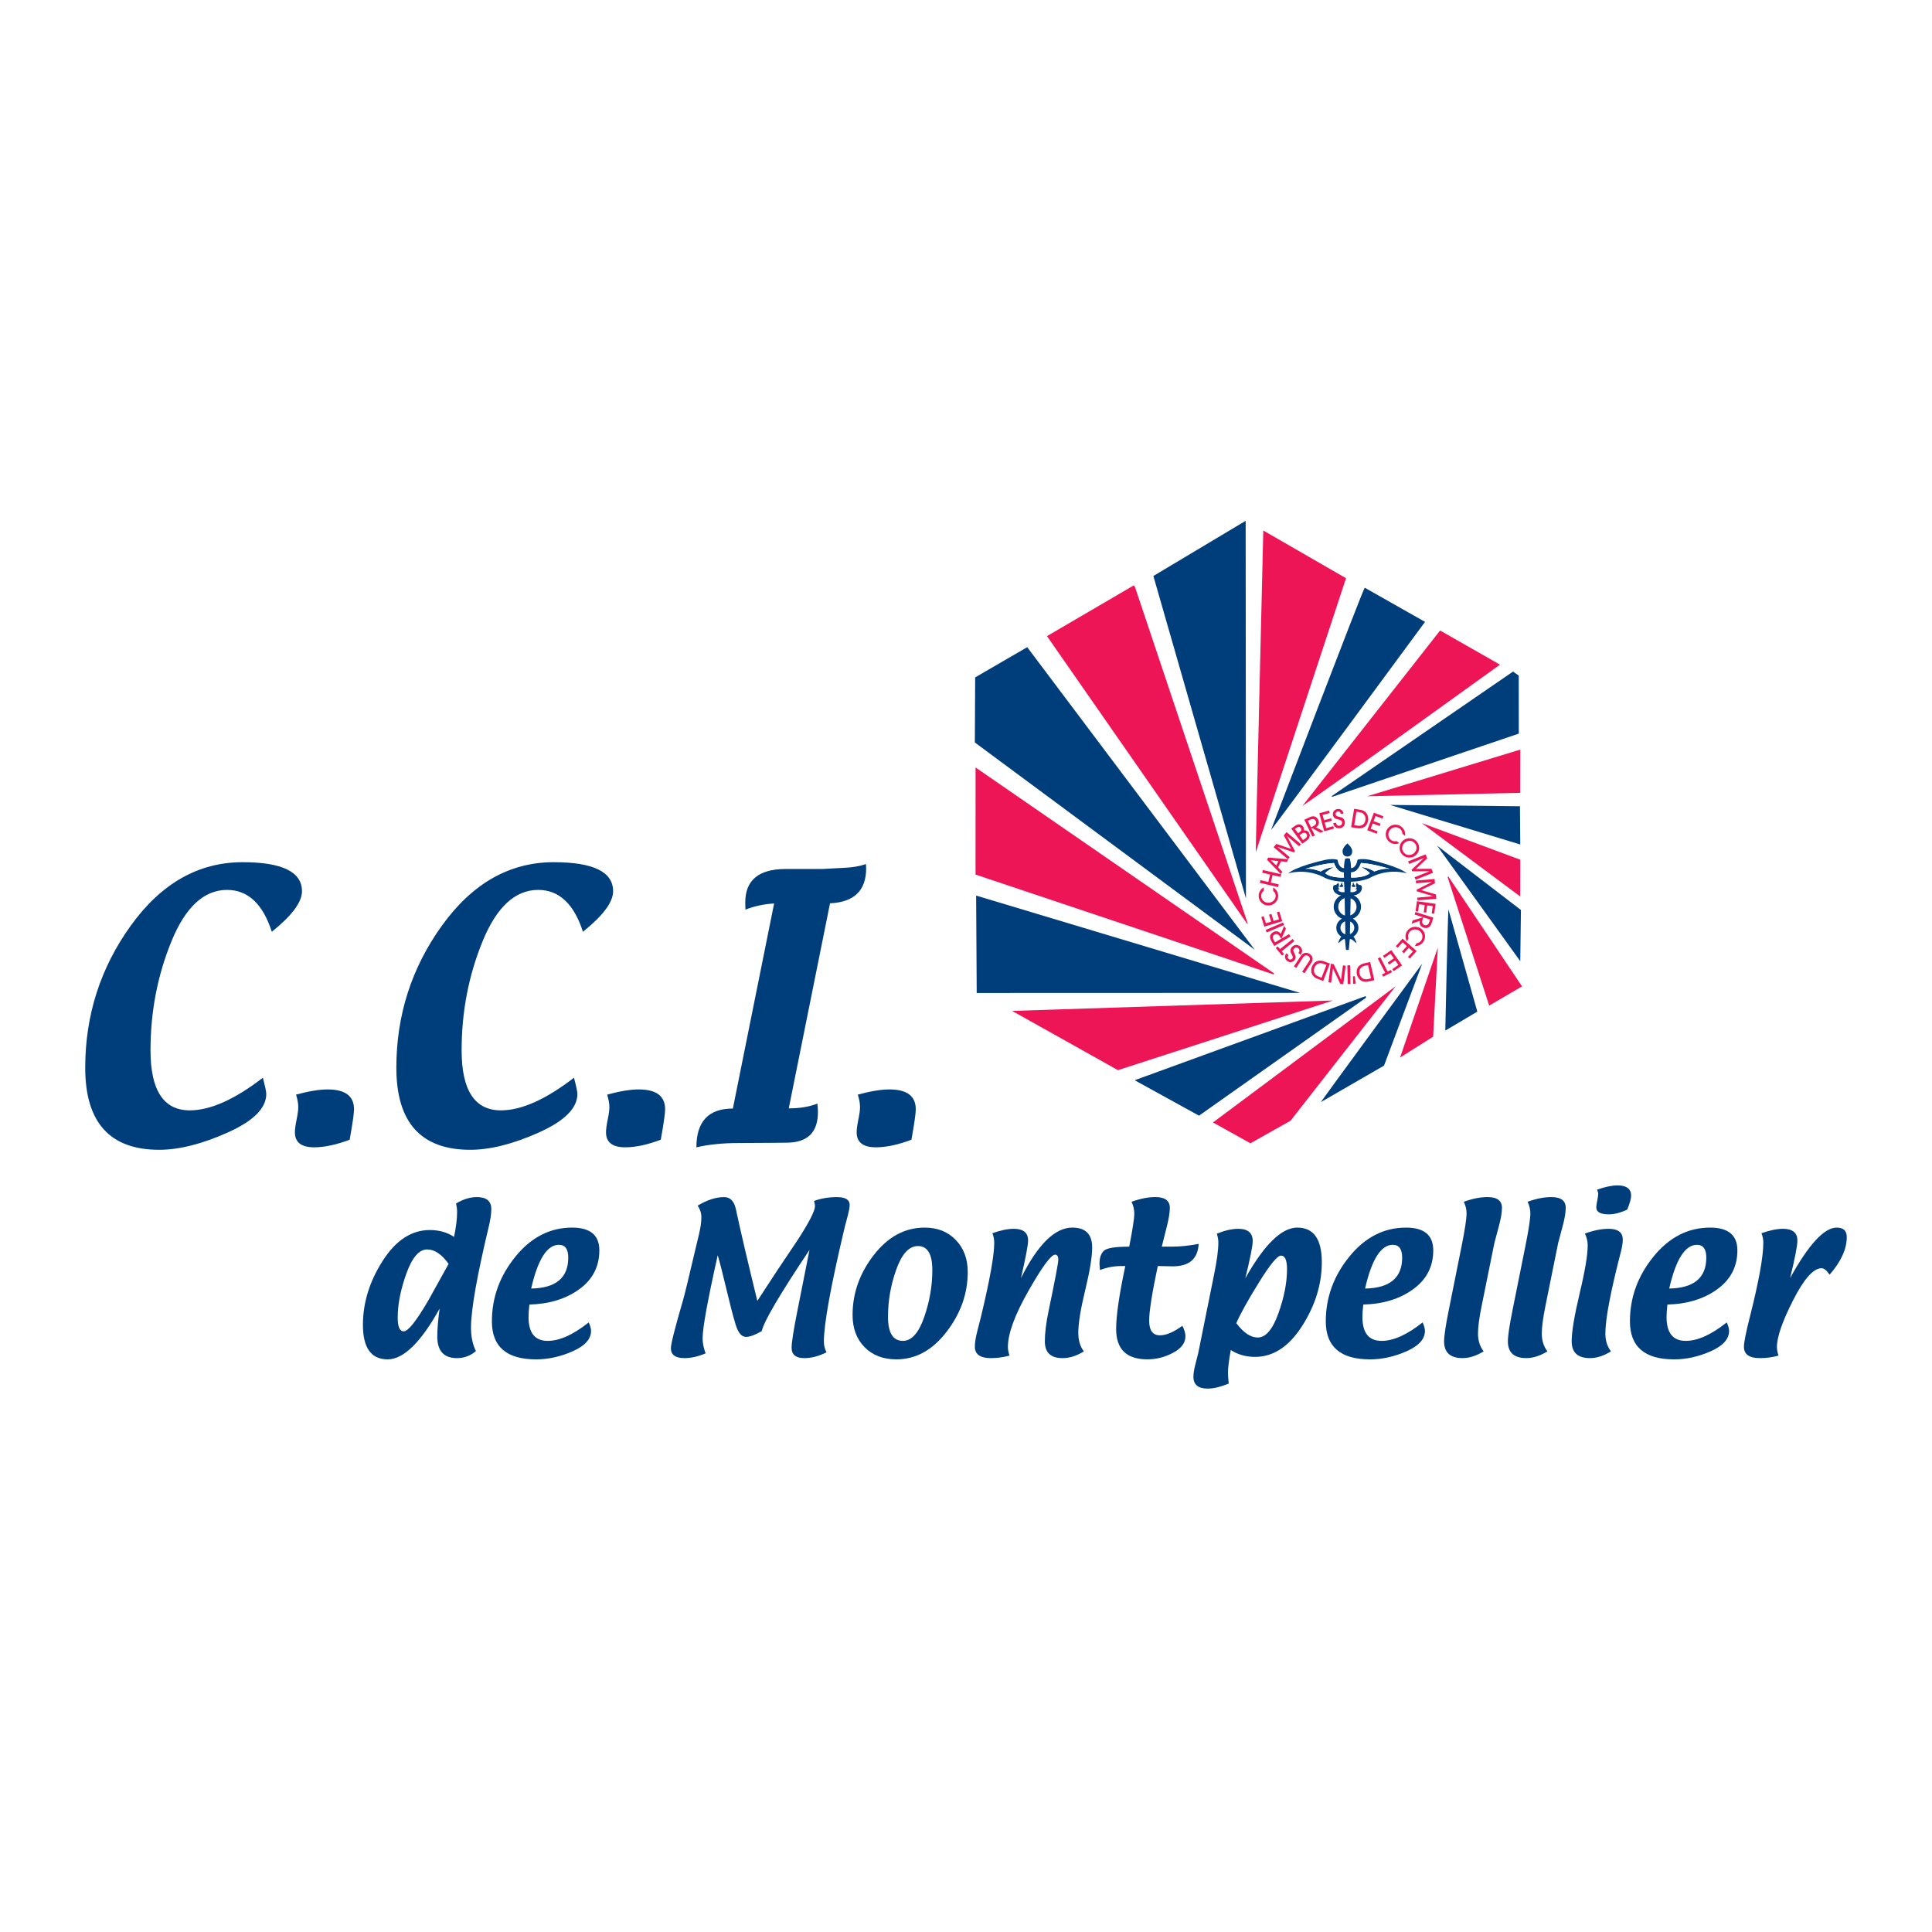 <?xml version="1.0" encoding="utf-8"?>
<!-- Generator: Adobe Illustrator 13.0.0, SVG Export Plug-In . SVG Version: 6.00 Build 14948)  -->
<!DOCTYPE svg PUBLIC "-//W3C//DTD SVG 1.0//EN" "http://www.w3.org/TR/2001/REC-SVG-20010904/DTD/svg10.dtd">
<svg version="1.0" id="Layer_1" xmlns="http://www.w3.org/2000/svg" xmlns:xlink="http://www.w3.org/1999/xlink" x="0px" y="0px"
	 width="192.756px" height="192.756px" viewBox="0 0 192.756 192.756" enable-background="new 0 0 192.756 192.756"
	 xml:space="preserve">
<g>
	<polygon fill-rule="evenodd" clip-rule="evenodd" fill="#FFFFFF" points="0,0 192.756,0 192.756,192.756 0,192.756 0,0 	"/>
	<polygon fill-rule="evenodd" clip-rule="evenodd" fill="#FFFFFF" points="95.604,66.732 124.401,50.227 153.337,66.749 
		153.337,99.727 124.401,115.908 95.604,99.607 95.604,66.732 	"/>
	<rect x="134.429" y="94.777" fill-rule="evenodd" clip-rule="evenodd" fill="#003E7B" width="0" height="0"/>
	<path fill-rule="evenodd" clip-rule="evenodd" fill="#003E7B" d="M136.994,85.864c-1.061-0.289-1.561-0.083-1.561-0.083
		c-0.137,0.89-0.647,0.828-0.647,0.828s0.025-0.415-0.113-0.944l-0.236-0.037l0.004,0.004l-0.23,0.037
		c-0.144,0.532-0.115,0.943-0.115,0.943s-0.513,0.062-0.646-0.829c0,0-0.503-0.205-1.563,0.084c0,0-2.574,0.584-3.365,1.276
		c0,0,1.644-0.556,3.504,0.348c0,0,0.601,0.435,2.069,0.484L134.148,89c0,0-0.261,0.083-0.553-0.087c0,0-0.276-0.248,0.067-0.17
		l-0.133-0.17c-0.017-0.031,0.185-0.288-0.052-0.51c0,0-0.028,0.208-0.311,0.241c-0.146,0.016-0.179,0.181-0.168,0.336
		c0.043,0.438,0.49,0.683,0.807,0.678c-0.439,0.215-0.739,0.651-0.739,1.155c0,0.527,0.333,0.981,0.812,1.184
		c-0.33,0.184-0.553,0.52-0.553,0.91c0,0.372,0.197,0.697,0.503,0.886c-0.119,0.063-0.34,0.622-0.302,0.644
		c0.043,0.023,0.532-0.551,0.661-0.374l0.102,1.044l0.138,0.012l0.141-0.012l0.098-1.044c0.135-0.177,0.624,0.396,0.662,0.374
		c0.039-0.021-0.184-0.583-0.303-0.646c0.305-0.187,0.505-0.513,0.505-0.884c0-0.39-0.223-0.726-0.552-0.909
		c0.479-0.201,0.812-0.655,0.812-1.185c0-0.495-0.29-0.924-0.714-1.143c-0.01-0.01-0.02-0.013-0.02-0.013
		c0.317,0.013,0.781-0.236,0.822-0.68c0.012-0.155-0.021-0.32-0.165-0.335c-0.286-0.031-0.315-0.241-0.315-0.241
		c-0.236,0.221-0.03,0.479-0.05,0.509l-0.133,0.17c0.344-0.078,0.065,0.17,0.065,0.17c-0.29,0.171-0.551,0.087-0.551,0.087
		l0.056-1.024c1.469-0.048,2.067-0.486,2.067-0.486c1.864-0.903,3.508-0.349,3.508-0.349
		C139.569,86.447,136.994,85.864,136.994,85.864L136.994,85.864L136.994,85.864z M132.211,87.119c0,0,0.19-0.23,0.836-0.606
		c0,0-0.616,0.018-1.286,0.436c0,0-0.826-0.356-1.532-0.263c0,0,1.801-0.551,2.864-0.584c0,0,0.28,0.953,0.979,0.939l0.015,0.514
		C134.087,87.555,132.787,87.624,132.211,87.119L132.211,87.119L132.211,87.119z M133.517,90.472c0-0.407,0.271-0.749,0.64-0.865
		l0.033,1.734C133.805,91.238,133.517,90.889,133.517,90.472L133.517,90.472L133.517,90.472z M133.738,92.565
		c0-0.298,0.197-0.548,0.465-0.643l0.026,1.292C133.945,93.13,133.738,92.873,133.738,92.565L133.738,92.565L133.738,92.565z
		 M135.116,92.565c0,0.289-0.181,0.535-0.434,0.632l0.022-1.255C134.949,92.047,135.116,92.287,135.116,92.565L135.116,92.565
		L135.116,92.565z M134.752,89.624c0.346,0.129,0.589,0.458,0.589,0.848c0,0.399-0.261,0.735-0.622,0.856L134.752,89.624
		L134.752,89.624L134.752,89.624z M137.121,86.945c-0.668-0.42-1.289-0.437-1.289-0.437c0.649,0.376,0.839,0.607,0.839,0.607
		c-0.581,0.506-1.877,0.437-1.877,0.437l0.012-0.515c0.702,0.013,0.98-0.938,0.98-0.938c1.067,0.03,2.867,0.584,2.867,0.584
		C137.946,86.589,137.121,86.945,137.121,86.945L137.121,86.945z"/>
	<path fill-rule="evenodd" clip-rule="evenodd" fill="#FFFFFF" d="M134.806,87.038l-0.012,0.515c0,0,1.296,0.069,1.877-0.437
		c0,0-0.189-0.231-0.839-0.607c0,0,0.621,0.017,1.289,0.437c0,0,0.825-0.355,1.532-0.261c0,0-1.8-0.554-2.867-0.584
		C135.786,86.1,135.508,87.05,134.806,87.038L134.806,87.038z"/>
	<path fill-rule="evenodd" clip-rule="evenodd" fill="#003E7B" d="M135.267,88.463c0,0-0.22-0.218-0.229-0.42
		c0,0-0.123,0.083-0.071,0.228l-0.119,0.079C134.848,88.349,134.855,88.587,135.267,88.463L135.267,88.463z"/>
	<path fill-rule="evenodd" clip-rule="evenodd" fill="#FFFFFF" d="M133.093,86.102c-1.063,0.033-2.864,0.584-2.864,0.584
		c0.706-0.093,1.532,0.263,1.532,0.263c0.67-0.418,1.286-0.436,1.286-0.436c-0.646,0.376-0.836,0.606-0.836,0.606
		c0.576,0.504,1.876,0.436,1.876,0.436l-0.015-0.514C133.373,87.054,133.093,86.102,133.093,86.102L133.093,86.102z"/>
	<path fill-rule="evenodd" clip-rule="evenodd" fill="#003E7B" d="M133.844,88.047c-0.012,0.202-0.23,0.419-0.23,0.419
		c0.412,0.125,0.418-0.112,0.418-0.112l-0.119-0.08C133.966,88.131,133.844,88.047,133.844,88.047L133.844,88.047z"/>
	<path fill-rule="evenodd" clip-rule="evenodd" fill="#003E7B" d="M134.429,85.453c0.298,0,0.48-0.177,0.48-0.545
		c0-0.37-0.48-0.756-0.48-0.756s-0.481,0.386-0.481,0.756C133.947,85.275,134.128,85.453,134.429,85.453L134.429,85.453z"/>
	<polygon fill-rule="evenodd" clip-rule="evenodd" fill="#ED1556" points="135.164,97.396 135.271,98.133 134.995,98.156 
		134.988,97.41 135.164,97.396 	"/>
	<path fill-rule="evenodd" clip-rule="evenodd" fill="#ED1556" d="M126.089,88.856c-0.062,0.057-0.26,0.224-0.26,0.524
		c0,0.388,0.323,0.69,0.717,0.69c0.405-0.002,0.729-0.324,0.729-0.688c0-0.196-0.098-0.379-0.252-0.507v-0.334
		c0.367,0.205,0.5,0.555,0.501,0.844c0,0.526-0.447,0.955-0.98,0.957c-0.545,0.001-0.966-0.435-0.966-0.955
		c-0.002-0.142,0.032-0.368,0.181-0.57c0.119-0.168,0.249-0.238,0.33-0.287V88.856L126.089,88.856z"/>
	<polygon fill-rule="evenodd" clip-rule="evenodd" fill="#ED1556" points="127.761,87.491 126.965,87.308 126.788,88.053 
		127.582,88.238 127.521,88.503 125.691,88.081 125.757,87.814 126.542,87.998 126.719,87.251 125.932,87.067 125.992,86.804 
		127.822,87.225 127.761,87.491 	"/>
	<path fill-rule="evenodd" clip-rule="evenodd" fill="#ED1556" d="M128.4,85.989l-0.592-0.051l-0.291,0.602l0.41,0.424l-0.122,0.257
		l-1.391-1.439l0.105-0.221l2.007,0.164L128.4,85.989L128.4,85.989L128.4,85.989z M127.544,85.915l-0.755-0.095l-0.001,0.006
		l0.547,0.522L127.544,85.915L127.544,85.915z"/>
	<polygon fill-rule="evenodd" clip-rule="evenodd" fill="#ED1556" points="129.615,84.432 128.408,83.414 128.402,83.418 
		129.199,84.915 129.092,85.04 127.473,84.5 127.467,84.503 128.677,85.524 128.502,85.729 127.069,84.522 127.348,84.197 
		128.812,84.697 128.082,83.345 128.36,83.02 129.792,84.226 129.615,84.432 	"/>
	<path fill-rule="evenodd" clip-rule="evenodd" fill="#ED1556" d="M128.826,82.667l0.396-0.284c0.433-0.307,0.705-0.028,0.782,0.078
		c0.122,0.168,0.09,0.302,0.072,0.383c0.091-0.009,0.321-0.029,0.493,0.205c0.112,0.156,0.235,0.501-0.186,0.801l-0.455,0.327
		L128.826,82.667L128.826,82.667L128.826,82.667z M130.004,83.815l0.241-0.173c0.225-0.161,0.16-0.356,0.103-0.434
		c-0.037-0.058-0.103-0.093-0.162-0.111c-0.134-0.041-0.237,0.03-0.316,0.086l-0.215,0.153L130.004,83.815L130.004,83.815
		L130.004,83.815z M129.508,83.134l0.183-0.129c0.208-0.148,0.151-0.298,0.087-0.388c-0.154-0.213-0.363-0.064-0.413-0.03
		l-0.169,0.121L129.508,83.134L129.508,83.134z"/>
	<path fill-rule="evenodd" clip-rule="evenodd" fill="#ED1556" d="M131.747,83.084l-0.932-0.517l-0.006,0.002l0.373,0.78
		l-0.248,0.116l-0.803-1.682l0.526-0.246c0.238-0.111,0.39-0.112,0.519-0.07c0.155,0.051,0.278,0.185,0.346,0.326
		c0.211,0.445-0.131,0.691-0.238,0.741l0.773,0.407L131.747,83.084L131.747,83.084L131.747,83.084z M130.794,82.535l0.172-0.079
		c0.102-0.046,0.464-0.222,0.311-0.547c-0.067-0.14-0.246-0.27-0.528-0.138l-0.261,0.121L130.794,82.535L130.794,82.535z"/>
	<polygon fill-rule="evenodd" clip-rule="evenodd" fill="#ED1556" points="132.115,82.932 131.624,81.137 132.602,80.873 
		132.668,81.114 131.954,81.307 132.099,81.835 132.812,81.642 132.876,81.882 132.165,82.076 132.317,82.621 133.025,82.428 
		133.093,82.67 132.115,82.932 	"/>
	<path fill-rule="evenodd" clip-rule="evenodd" fill="#ED1556" d="M133.295,82.087c0.005,0.061,0.062,0.331,0.337,0.301
		c0.173-0.018,0.286-0.149,0.266-0.343c-0.021-0.208-0.198-0.235-0.332-0.27c-0.264-0.069-0.325-0.091-0.421-0.166
		c-0.094-0.072-0.149-0.202-0.163-0.333c-0.024-0.214,0.111-0.52,0.465-0.56c0.311-0.033,0.559,0.146,0.591,0.457l-0.271,0.029
		c-0.022-0.205-0.183-0.25-0.29-0.238c-0.163,0.018-0.236,0.172-0.223,0.279c0.02,0.178,0.192,0.207,0.276,0.229
		c0.244,0.062,0.592,0.097,0.642,0.543c0.034,0.322-0.167,0.584-0.511,0.62c-0.258,0.03-0.596-0.106-0.64-0.519L133.295,82.087
		L133.295,82.087z"/>
	<path fill-rule="evenodd" clip-rule="evenodd" fill="#ED1556" d="M135.104,80.693l0.6,0.098c0.388,0.061,0.593,0.246,0.701,0.461
		c0.099,0.203,0.122,0.437,0.096,0.615c-0.04,0.248-0.181,0.498-0.342,0.61c-0.246,0.173-0.507,0.19-0.769,0.147l-0.589-0.096
		L135.104,80.693L135.104,80.693L135.104,80.693z M135.11,82.327l0.326,0.053c0.325,0.051,0.707-0.05,0.792-0.558
		c0.048-0.276-0.06-0.705-0.564-0.786l-0.331-0.053L135.11,82.327L135.11,82.327z"/>
	<polygon fill-rule="evenodd" clip-rule="evenodd" fill="#ED1556" points="136.41,82.828 137.072,81.085 138.02,81.44 
		137.929,81.671 137.238,81.413 137.044,81.926 137.737,82.185 137.647,82.418 136.956,82.159 136.754,82.689 137.447,82.946 
		137.357,83.179 136.41,82.828 	"/>
	<path fill-rule="evenodd" clip-rule="evenodd" fill="#ED1556" d="M139.922,83.193c-0.01-0.083-0.021-0.343-0.265-0.523
		c-0.313-0.233-0.751-0.162-0.991,0.151c-0.24,0.321-0.178,0.771,0.118,0.99c0.157,0.119,0.364,0.153,0.559,0.108l0.267,0.2
		c-0.384,0.17-0.747,0.063-0.979-0.111c-0.426-0.318-0.499-0.931-0.181-1.35c0.33-0.435,0.936-0.503,1.355-0.188
		c0.113,0.084,0.274,0.247,0.346,0.485c0.065,0.197,0.045,0.339,0.033,0.436L139.922,83.193L139.922,83.193z"/>
	<path fill-rule="evenodd" clip-rule="evenodd" fill="#ED1556" d="M139.849,85.197c-0.349-0.436-0.245-1.042,0.158-1.358
		c0.401-0.313,1.013-0.286,1.371,0.16c0.343,0.436,0.255,1.033-0.164,1.361C140.812,85.676,140.192,85.632,139.849,85.197
		L139.849,85.197L139.849,85.197z M141.178,84.153c-0.298-0.376-0.768-0.287-1-0.101c-0.244,0.188-0.433,0.615-0.133,0.991
		c0.299,0.375,0.767,0.287,0.998,0.106C141.303,84.945,141.468,84.516,141.178,84.153L141.178,84.153z"/>
	<polygon fill-rule="evenodd" clip-rule="evenodd" fill="#ED1556" points="141.134,87.521 142.604,86.931 142.603,86.922 
		140.894,86.931 140.83,86.781 142.062,85.609 142.062,85.604 140.592,86.194 140.488,85.941 142.229,85.243 142.392,85.639 
		141.268,86.692 142.815,86.677 142.977,87.072 141.237,87.771 141.134,87.521 	"/>
	<polygon fill-rule="evenodd" clip-rule="evenodd" fill="#ED1556" points="141.404,89.555 142.984,89.421 142.984,89.413 
		141.349,88.924 141.337,88.76 142.863,88 142.863,87.994 141.283,88.127 141.259,87.856 143.128,87.698 143.165,88.125 
		141.78,88.803 143.261,89.241 143.301,89.667 141.427,89.825 141.404,89.555 	"/>
	<polygon fill-rule="evenodd" clip-rule="evenodd" fill="#ED1556" points="141.37,89.917 143.23,90.174 143.09,91.167 
		142.843,91.133 142.942,90.408 142.394,90.332 142.293,91.057 142.046,91.022 142.146,90.297 141.581,90.22 141.479,90.944 
		141.229,90.908 141.37,89.917 	"/>
	<path fill-rule="evenodd" clip-rule="evenodd" fill="#ED1556" d="M140.939,91.835l1.02-0.319l0.004-0.006l-0.829-0.264l0.084-0.258
		l1.786,0.568l-0.177,0.55c-0.081,0.249-0.183,0.358-0.304,0.423c-0.144,0.078-0.324,0.076-0.476,0.028
		c-0.475-0.151-0.419-0.569-0.385-0.683l-0.827,0.284L140.939,91.835L140.939,91.835L140.939,91.835z M141.998,91.522l-0.059,0.176
		c-0.034,0.107-0.151,0.49,0.194,0.602c0.147,0.048,0.362,0.005,0.461-0.287l0.086-0.273L141.998,91.522L141.998,91.522z"/>
	<path fill-rule="evenodd" clip-rule="evenodd" fill="#ED1556" d="M141.331,94.107c0.083-0.015,0.342-0.06,0.494-0.319
		c0.195-0.334,0.074-0.758-0.27-0.957c-0.345-0.2-0.791-0.085-0.977,0.231c-0.099,0.168-0.11,0.375-0.043,0.562l-0.171,0.288
		c-0.215-0.362-0.149-0.729-0.002-0.979c0.27-0.455,0.874-0.6,1.335-0.333c0.472,0.273,0.61,0.858,0.348,1.309
		c-0.071,0.122-0.218,0.299-0.449,0.398c-0.188,0.086-0.334,0.083-0.433,0.081L141.331,94.107L141.331,94.107z"/>
	<polygon fill-rule="evenodd" clip-rule="evenodd" fill="#ED1556" points="139.934,93.648 141.337,94.889 140.661,95.638 
		140.476,95.471 140.967,94.926 140.552,94.56 140.064,95.106 139.874,94.941 140.365,94.395 139.938,94.017 139.447,94.564 
		139.262,94.399 139.934,93.648 	"/>
	<polygon fill-rule="evenodd" clip-rule="evenodd" fill="#ED1556" points="138.809,94.792 139.886,96.316 139.057,96.891 
		138.912,96.688 139.517,96.268 139.2,95.819 138.593,96.237 138.451,96.034 139.057,95.615 138.729,95.151 138.123,95.571 
		137.979,95.367 138.809,94.792 	"/>
	<polygon fill-rule="evenodd" clip-rule="evenodd" fill="#ED1556" points="137.706,95.5 138.443,96.935 138.769,96.772 
		138.882,96.994 137.996,97.443 137.879,97.221 138.204,97.059 137.461,95.624 137.706,95.5 	"/>
	<path fill-rule="evenodd" clip-rule="evenodd" fill="#ED1556" d="M137.117,97.793l-0.596,0.133c-0.38,0.084-0.641-0.01-0.823-0.166
		c-0.173-0.154-0.278-0.361-0.319-0.535c-0.056-0.247-0.021-0.53,0.083-0.691c0.167-0.256,0.399-0.367,0.656-0.425l0.586-0.131
		L137.117,97.793L137.117,97.793L137.117,97.793z M136.491,96.282l-0.318,0.07c-0.321,0.072-0.638,0.312-0.526,0.811
		c0.063,0.275,0.322,0.633,0.823,0.521l0.324-0.074L136.491,96.282L136.491,96.282z"/>
	<polygon fill-rule="evenodd" clip-rule="evenodd" fill="#ED1556" points="134.701,96.308 134.738,98.168 134.464,98.172 
		134.427,96.314 134.701,96.308 	"/>
	<polygon fill-rule="evenodd" clip-rule="evenodd" fill="#ED1556" points="133.062,96.193 133.794,97.74 133.799,97.74 
		133.987,96.315 134.26,96.35 134.017,98.195 133.721,98.156 132.996,96.635 132.993,96.633 132.809,98.039 132.538,98.002 
		132.779,96.159 133.062,96.193 	"/>
	<path fill-rule="evenodd" clip-rule="evenodd" fill="#ED1556" d="M132.018,97.873l-0.566-0.213
		c-0.368-0.139-0.53-0.358-0.597-0.588c-0.061-0.222-0.035-0.454,0.034-0.623c0.086-0.235,0.274-0.453,0.455-0.531
		c0.276-0.122,0.535-0.087,0.781,0.007l0.559,0.211L132.018,97.873L132.018,97.873L132.018,97.873z M132.34,96.272l-0.307-0.115
		c-0.31-0.115-0.703-0.089-0.888,0.389c-0.105,0.264-0.084,0.704,0.396,0.882l0.31,0.117L132.34,96.272L132.34,96.272z"/>
	<path fill-rule="evenodd" clip-rule="evenodd" fill="#ED1556" d="M129.786,95.364c0.118-0.176,0.262-0.267,0.421-0.297
		c0.151-0.016,0.314,0.013,0.455,0.105c0.147,0.094,0.236,0.227,0.284,0.37c0.036,0.159,0.014,0.327-0.104,0.502l-0.695,1.057
		l-0.229-0.148l0.688-1.05c0.191-0.289,0.006-0.468-0.076-0.521c-0.087-0.057-0.327-0.15-0.518,0.138l-0.688,1.05l-0.232-0.149
		L129.786,95.364L129.786,95.364z"/>
	<path fill-rule="evenodd" clip-rule="evenodd" fill="#ED1556" d="M129.541,95.072c0.04-0.045,0.209-0.264,0.008-0.45
		c-0.125-0.116-0.302-0.119-0.437,0.025c-0.144,0.152-0.05,0.302,0.012,0.425c0.117,0.239,0.141,0.304,0.146,0.422
		c0.005,0.121-0.058,0.247-0.15,0.34c-0.149,0.16-0.468,0.255-0.731,0.016c-0.227-0.212-0.251-0.513-0.034-0.743l0.201,0.187
		c-0.144,0.15-0.077,0.299,0.008,0.374c0.115,0.112,0.28,0.063,0.355-0.015c0.125-0.131,0.034-0.281-0.004-0.357
		c-0.111-0.225-0.312-0.507-0.004-0.834c0.227-0.237,0.559-0.256,0.812-0.021c0.188,0.175,0.301,0.515,0.015,0.818L129.541,95.072
		L129.541,95.072z"/>
	<polygon fill-rule="evenodd" clip-rule="evenodd" fill="#ED1556" points="129.14,93.889 127.88,94.908 128.106,95.183 
		127.914,95.341 127.283,94.578 127.479,94.421 127.705,94.696 128.965,93.679 129.14,93.889 	"/>
	<path fill-rule="evenodd" clip-rule="evenodd" fill="#ED1556" d="M128.293,92.666l-0.435,0.968l0.002,0.005l0.751-0.441
		l0.141,0.235l-1.619,0.946l-0.293-0.496c-0.135-0.225-0.15-0.375-0.117-0.506c0.034-0.16,0.155-0.291,0.294-0.371
		c0.426-0.25,0.704,0.064,0.768,0.17l0.336-0.803L128.293,92.666L128.293,92.666L128.293,92.666z M127.83,93.656l-0.098-0.159
		c-0.056-0.096-0.268-0.44-0.58-0.256c-0.135,0.08-0.246,0.267-0.088,0.532l0.147,0.247L127.83,93.656L127.83,93.656z"/>
	<polygon fill-rule="evenodd" clip-rule="evenodd" fill="#ED1556" points="128.112,92.288 126.387,93.028 126.277,92.777 
		128.005,92.04 128.112,92.288 	"/>
	<polygon fill-rule="evenodd" clip-rule="evenodd" fill="#ED1556" points="127.93,91.906 126.137,92.448 125.841,91.488 
		126.081,91.415 126.296,92.116 126.824,91.957 126.609,91.258 126.851,91.185 127.067,91.883 127.613,91.721 127.396,91.02 
		127.636,90.947 127.93,91.906 	"/>
	<polygon fill-rule="evenodd" clip-rule="evenodd" fill="#003E7B" points="124.309,89.641 115.072,57.467 124.28,51.963 
		124.309,89.641 	"/>
	<path fill-rule="evenodd" clip-rule="evenodd" fill="#003E7B" d="M142.176,62.044c0,0-15.338,20.835-15.359,20.751
		c0,0,9.237-24.202,9.343-24.16L142.176,62.044L142.176,62.044z"/>
	<polygon fill-rule="evenodd" clip-rule="evenodd" fill="#003E7B" points="125.181,94.754 97.26,74.077 97.293,67.583 
		102.486,64.569 125.181,94.754 	"/>
	<path fill-rule="evenodd" clip-rule="evenodd" fill="#003E7B" d="M151.53,73.193l-18.557,6.286c-0.062,0.019-0.105,0-0.123-0.042
		l18.107-12.436l0.568,0.403L151.53,73.193L151.53,73.193z"/>
	<polygon fill-rule="evenodd" clip-rule="evenodd" fill="#003E7B" points="151.678,84.255 138.684,80.308 151.646,80.441 
		151.678,84.255 	"/>
	<polygon fill-rule="evenodd" clip-rule="evenodd" fill="#003E7B" points="151.678,95.901 143.37,84.362 151.743,90.79 
		151.678,95.901 	"/>
	<polygon fill-rule="evenodd" clip-rule="evenodd" fill="#003E7B" points="129.698,99.059 97.447,99.07 97.389,89.351 
		129.698,99.059 	"/>
	<path fill-rule="evenodd" clip-rule="evenodd" fill="#003E7B" d="M147.393,100.93l-3.196,1.891c0,0,0.257-12.129,0.322-12.067
		L147.393,100.93L147.393,100.93z"/>
	<path fill-rule="evenodd" clip-rule="evenodd" fill="#003E7B" d="M138.084,106.316l-6.287,3.633
		c-0.063,0,10.097-13.806,10.097-13.806L138.084,106.316L138.084,106.316z"/>
	<path fill-rule="evenodd" clip-rule="evenodd" fill="#003E7B" d="M136.272,99.555l-16.646,11.756l-6.336-3.49l-0.044-0.062
		l22.982-8.369C136.314,99.408,136.272,99.555,136.272,99.555L136.272,99.555z"/>
	<path fill-rule="evenodd" clip-rule="evenodd" fill="#ED1556" d="M134.293,57.688l-9.007,27.344
		c-0.02,0.042,0.753-32.102,0.753-32.102L134.293,57.688L134.293,57.688z"/>
	<path fill-rule="evenodd" clip-rule="evenodd" fill="#ED1556" d="M124.471,92.092c0,0.019,0.019,0.083-0.023,0.104l-19.991-28.729
		l8.671-5.07l0.125,0.214L124.471,92.092L124.471,92.092z"/>
	<path fill-rule="evenodd" clip-rule="evenodd" fill="#ED1556" d="M149.654,66.313c0,0-19.175,13.809-19.702,14.081l13.726-17.489
		L149.654,66.313L149.654,66.313z"/>
	<polygon fill-rule="evenodd" clip-rule="evenodd" fill="#ED1556" points="151.667,79.1 136.403,79.444 151.678,74.787 
		151.667,79.1 	"/>
	<polygon fill-rule="evenodd" clip-rule="evenodd" fill="#ED1556" points="127.101,97.104 127.101,97.23 97.33,87.256 97.332,76.57 
		127.101,97.104 	"/>
	<polygon fill-rule="evenodd" clip-rule="evenodd" fill="#ED1556" points="151.676,85.773 151.67,89.44 141.848,82.119 
		151.676,85.773 	"/>
	<polygon fill-rule="evenodd" clip-rule="evenodd" fill="#ED1556" points="151.853,98.41 148.577,100.33 144.441,87.548 
		144.482,87.423 151.853,98.41 	"/>
	<polygon fill-rule="evenodd" clip-rule="evenodd" fill="#ED1556" points="142.986,103.43 139.684,105.512 143.451,94.542 
		142.986,103.43 	"/>
	<polygon fill-rule="evenodd" clip-rule="evenodd" fill="#ED1556" points="128.76,111.812 124.756,114.068 121.019,111.986 
		139.256,98.387 128.76,111.812 	"/>
	<polygon fill-rule="evenodd" clip-rule="evenodd" fill="#ED1556" points="132.993,99.82 111.537,106.77 100.978,100.859 
		132.993,99.82 	"/>
	<path fill-rule="evenodd" clip-rule="evenodd" fill="#003E7B" d="M26.227,107.525c0.227,0.865,0.34,1.404,0.34,1.619
		c0,1.416-1.282,2.697-3.848,3.846c-2.565,1.148-4.847,1.725-6.845,1.725c-4.914,0-7.371-2.73-7.371-8.188
		c0-5.244,1.518-9.972,4.553-14.186c3.036-4.212,6.752-6.32,11.153-6.32c3.947,0,5.92,0.967,5.92,2.899
		c0,1.086-1.004,2.434-3.01,4.044c-0.896-2.785-2.385-4.178-4.466-4.178c-2.298,0-4.146,1.706-5.542,5.116
		c-1.397,3.41-2.095,7.041-2.095,10.89c0,3.994,1.307,5.988,3.92,5.988C20.978,110.781,23.408,109.697,26.227,107.525
		L26.227,107.525z"/>
	<path fill-rule="evenodd" clip-rule="evenodd" fill="#003E7B" d="M29.535,109.211c1.26-0.344,2.312-0.518,3.157-0.518
		c1.752,0,2.628,0.66,2.628,1.984c0,0.42-0.145,1.43-0.433,3.033c-1.336,0.504-2.517,0.758-3.542,0.758
		c-1.283,0-1.923-0.5-1.923-1.5c0-0.291,0.056-0.711,0.168-1.26s0.169-0.961,0.169-1.24
		C29.759,110.092,29.684,109.674,29.535,109.211L29.535,109.211z"/>
	<path fill-rule="evenodd" clip-rule="evenodd" fill="#003E7B" d="M57.267,107.525c0.227,0.865,0.34,1.404,0.34,1.619
		c0,1.416-1.282,2.697-3.848,3.846c-2.565,1.148-4.847,1.725-6.845,1.725c-4.914,0-7.37-2.73-7.37-8.188
		c0-5.244,1.517-9.972,4.553-14.186c3.036-4.212,6.752-6.32,11.153-6.32c3.946,0,5.92,0.967,5.92,2.899
		c0,1.086-1.004,2.434-3.01,4.044c-0.896-2.785-2.385-4.178-4.466-4.178c-2.298,0-4.145,1.706-5.542,5.116
		c-1.398,3.41-2.096,7.041-2.096,10.89c0,3.994,1.307,5.988,3.92,5.988C52.018,110.781,54.448,109.697,57.267,107.525
		L57.267,107.525z"/>
	<path fill-rule="evenodd" clip-rule="evenodd" fill="#003E7B" d="M60.574,109.211c1.261-0.344,2.312-0.518,3.157-0.518
		c1.752,0,2.629,0.66,2.629,1.984c0,0.42-0.145,1.43-0.433,3.033c-1.336,0.504-2.517,0.758-3.542,0.758
		c-1.283,0-1.923-0.5-1.923-1.5c0-0.291,0.056-0.711,0.168-1.26s0.169-0.961,0.169-1.24
		C60.799,110.092,60.724,109.674,60.574,109.211L60.574,109.211z"/>
	<path fill-rule="evenodd" clip-rule="evenodd" fill="#003E7B" d="M77.234,90.139c-1.002,0.057-1.957,0.26-2.863,0.614l-0.016-0.719
		c0-2.202,1.321-3.314,3.965-3.335h3.711c0.714-0.042,1.501-0.085,2.364-0.126c0.701-0.033,1.369-0.154,2.006-0.366l0.016,0.423
		c0,2.221-1.202,3.385-3.605,3.492l-4.117,20.46c1.098,0,2.053-0.158,2.861-0.477c0.033,0.379,0.05,0.662,0.05,0.846
		c0,2.025-1.035,3.045-3.104,3.055l-1.568,0.016l-3.186,0.018c-1.628,0-3.051,0.143-4.268,0.43c0-2.58,1.212-3.871,3.639-3.871
		L77.234,90.139L77.234,90.139z"/>
	<path fill-rule="evenodd" clip-rule="evenodd" fill="#003E7B" d="M85.582,109.211c1.261-0.344,2.313-0.518,3.156-0.518
		c1.753,0,2.628,0.66,2.628,1.984c0,0.42-0.144,1.43-0.432,3.033c-1.336,0.504-2.517,0.758-3.542,0.758
		c-1.283,0-1.924-0.5-1.924-1.5c0-0.291,0.057-0.711,0.168-1.26c0.112-0.549,0.169-0.961,0.169-1.24
		C85.806,110.092,85.731,109.674,85.582,109.211L85.582,109.211z"/>
	<path fill-rule="evenodd" clip-rule="evenodd" fill="#003E7B" d="M42.738,129.738c-1.204,2.061-2.021,3.09-2.451,3.09
		c-0.405,0-0.608-0.453-0.608-1.357c0-1.336,0.288-2.805,0.865-4.408s1.267-2.406,2.071-2.406c0.742,0,1.457,0.48,2.143,1.441
		C44.085,127.309,43.411,128.521,42.738,129.738L42.738,129.738L42.738,129.738z M43.628,133.352c0,1.434,0.656,2.148,1.969,2.148
		c0.709,0,1.337-0.232,1.885-0.701c-0.328-0.668-0.491-1.443-0.491-2.33c0-1.785,0.594-5.162,1.783-10.135
		c0.162-0.68,0.244-1.244,0.244-1.693c0-0.805-0.481-1.207-1.441-1.207c-0.674,0-1.366,0.213-2.077,0.637
		c0.069,0.301,0.104,0.574,0.104,0.824c0,0.725-0.103,1.561-0.307,2.51c-0.681-0.455-1.485-0.684-2.415-0.684
		c-1.829,0-3.398,1.027-4.709,3.084c-1.31,2.055-1.965,4.18-1.965,6.375c0,2.295,0.821,3.443,2.463,3.443
		c1.586,0,3.316-1.688,5.189-5.062C43.705,131.68,43.628,132.609,43.628,133.352L43.628,133.352z"/>
	<path fill-rule="evenodd" clip-rule="evenodd" fill="#003E7B" d="M55.765,124.195c0.619,0,0.93,0.426,0.93,1.277
		c0,2.014-1.234,3.043-3.7,3.086C53.658,125.65,54.581,124.195,55.765,124.195L55.765,124.195L55.765,124.195z M57.806,128.617
		c1.328-0.969,1.991-2.258,1.991-3.867c0-1.516-0.906-2.273-2.718-2.273c-2.199,0-4.083,0.963-5.651,2.893
		c-1.568,1.932-2.352,4.084-2.352,6.463c0,2.527,1.469,3.791,4.407,3.791c1.218,0,2.438-0.27,3.657-0.809
		c1.218-0.539,1.828-1.215,1.828-2.025c0-0.25-0.078-0.535-0.234-0.852c-1.544,1.229-2.907,1.842-4.088,1.842
		c-1.276,0-1.913-0.791-1.913-2.375c0-0.334,0.027-0.75,0.084-1.248C54.814,130.1,56.478,129.588,57.806,128.617L57.806,128.617z"/>
	<path fill-rule="evenodd" clip-rule="evenodd" fill="#003E7B" d="M71.608,125.236c-1.006,4.488-1.509,7.252-1.509,8.293
		c0,0.461,0.1,0.959,0.3,1.494c-0.749,0.318-1.452,0.477-2.106,0.477c-0.906,0-1.358-0.33-1.358-0.99
		c0-0.424,0.402-2.018,1.207-4.779c0.163-0.555,0.571-2.234,1.227-5.041c0.125-0.535,0.251-1.072,0.383-1.607
		c0.149-0.637,0.224-1.186,0.224-1.646c0-0.398-0.123-0.783-0.368-1.15c0.938-0.568,1.819-0.852,2.639-0.852
		c0.609,0,1.001,0.406,1.175,1.217c0.46,2.152,1.172,5.197,2.136,9.139c1.379-2.133,2.729-4.168,4.048-6.109
		c1.137-1.764,1.707-2.883,1.707-3.357c0-0.123-0.033-0.293-0.094-0.506c0.688-0.254,1.45-0.383,2.287-0.383
		c0.843,0,1.266,0.26,1.266,0.777c0,0.221-0.065,0.582-0.194,1.086l-0.295,1.115c-1.391,5.861-2.085,9.676-2.085,11.441
		c0,0.361,0.088,0.717,0.263,1.066c-0.774,0.387-1.513,0.58-2.217,0.58c-0.843,0-1.264-0.346-1.264-1.039
		c0-0.521,0.192-1.75,0.576-3.684l1.209-6.078c-2.976,4.453-4.563,7.154-4.761,8.102c-0.666,0.387-1.191,0.58-1.576,0.58
		c-0.441,0-0.787-0.41-1.035-1.232c-0.249-0.82-0.535-1.912-0.857-3.271C72.134,127.18,71.826,125.967,71.608,125.236
		L71.608,125.236z"/>
	<path fill-rule="evenodd" clip-rule="evenodd" fill="#003E7B" d="M88.596,131.379c0-1.613,0.276-3.191,0.833-4.74
		c0.555-1.547,1.273-2.32,2.156-2.32c0.956,0,1.434,0.801,1.434,2.4c0,1.576-0.274,3.146-0.82,4.713
		c-0.547,1.564-1.252,2.348-2.114,2.348C89.091,133.779,88.596,132.98,88.596,131.379L88.596,131.379L88.596,131.379z
		 M94.44,132.875c1.407-1.83,2.112-3.82,2.112-5.971c0-1.301-0.397-2.365-1.191-3.191c-0.792-0.824-1.827-1.236-3.108-1.236
		c-1.966,0-3.656,0.91-5.071,2.732c-1.413,1.822-2.12,3.818-2.12,5.984c0,1.334,0.399,2.406,1.198,3.215
		c0.798,0.811,1.856,1.215,3.174,1.215C91.364,135.623,93.033,134.707,94.44,132.875L94.44,132.875z"/>
	<path fill-rule="evenodd" clip-rule="evenodd" fill="#003E7B" d="M101.862,127.516c1.681-3.359,3.389-5.039,5.127-5.039
		c1.317,0,1.976,0.66,1.976,1.979c0,0.941-0.23,2.359-0.691,4.252c-0.461,1.895-0.691,3.314-0.691,4.262
		c0,0.76,0.185,1.379,0.553,1.859c-0.718,0.447-1.428,0.672-2.129,0.672c-1.175,0-1.763-0.559-1.763-1.674
		c0-0.83,0.127-1.854,0.382-3.072c0.642-3.072,0.962-4.764,0.962-5.074c0-0.334-0.105-0.502-0.318-0.502
		c-0.405,0-1.292,1.205-2.661,3.613c-1.369,2.406-2.053,4.275-2.051,5.607c0,0.236,0.055,0.52,0.16,0.85
		c-0.638,0.168-1.252,0.252-1.846,0.252c-1.073,0-1.611-0.379-1.611-1.141c0-0.398,0.079-0.9,0.234-1.504l0.376-1.479
		c0.883-3.67,1.325-6.131,1.325-7.377c0-0.342-0.062-0.664-0.185-0.963c0.825-0.293,1.537-0.439,2.139-0.439
		c0.948,0,1.425,0.391,1.425,1.174C102.575,124.209,102.337,125.457,101.862,127.516L101.862,127.516z"/>
	<path fill-rule="evenodd" clip-rule="evenodd" fill="#003E7B" d="M112.271,126.314h-0.422c-0.715,0-1.415,0.135-2.103,0.4
		c-0.033-0.293-0.048-0.508-0.048-0.645c0-0.572,0.144-0.998,0.428-1.273c0.286-0.279,1.131-0.416,2.536-0.416
		c0.338-1.715,0.507-2.818,0.507-3.309c0-0.395-0.092-0.783-0.276-1.168c0.86-0.312,1.655-0.471,2.383-0.471
		c0.958,0,1.438,0.359,1.438,1.074c0,0.471-0.105,1.119-0.319,1.941c-0.318,1.256-0.479,1.898-0.485,1.932h1.014
		c0.818,0,1.707-0.094,2.667-0.277c-0.081,1.494-0.941,2.24-2.581,2.24c-0.149,0-0.392-0.004-0.728-0.014s-0.593-0.016-0.771-0.016
		c-0.572,2.703-0.858,4.52-0.858,5.445c0,0.979,0.357,1.467,1.073,1.467c0.628,0,1.375-0.316,2.238-0.951
		c0.204,0.393,0.306,0.744,0.306,1.051c0,0.656-0.409,1.203-1.227,1.641c-0.818,0.438-1.676,0.656-2.575,0.656
		c-2.073,0-3.11-1.008-3.11-3.027C111.356,131.27,111.662,129.176,112.271,126.314L112.271,126.314z"/>
	<path fill-rule="evenodd" clip-rule="evenodd" fill="#003E7B" d="M125.62,127.924c1.101-1.77,1.826-2.652,2.182-2.652
		c0.402,0,0.604,0.451,0.604,1.357c0,1.334-0.286,2.805-0.862,4.408c-0.574,1.604-1.262,2.406-2.062,2.406
		c-0.708,0-1.42-0.479-2.135-1.434C123.764,131.057,124.522,129.693,125.62,127.924L125.62,127.924L125.62,127.924z
		 M122.516,136.947c0-0.48,0.092-1.23,0.28-2.252c0.71,0.455,1.517,0.682,2.419,0.682c1.82,0,3.385-1.027,4.696-3.08
		s1.966-4.174,1.966-6.363c0-2.305-0.815-3.457-2.445-3.457c-1.564,0-3.293,1.686-5.187,5.057c0.492-2.008,0.738-3.248,0.738-3.715
		c0-0.812-0.482-1.221-1.448-1.221c-0.626,0-1.336,0.164-2.133,0.486c0.104,0.324,0.153,0.615,0.153,0.869
		c0,0.73-0.136,1.777-0.413,3.143l-1.586,7.863c0,0.008-0.102,0.406-0.301,1.197c-0.125,0.48-0.188,0.883-0.188,1.207
		c0,0.785,0.475,1.178,1.425,1.178c0.587,0,1.286-0.168,2.099-0.504C122.541,137.578,122.516,137.215,122.516,136.947
		L122.516,136.947z"/>
	<path fill-rule="evenodd" clip-rule="evenodd" fill="#003E7B" d="M138.962,124.195c0.62,0,0.932,0.426,0.932,1.277
		c0,2.014-1.234,3.043-3.7,3.086C136.855,125.65,137.779,124.195,138.962,124.195L138.962,124.195L138.962,124.195z
		 M141.003,128.617c1.329-0.969,1.993-2.258,1.993-3.867c0-1.516-0.906-2.273-2.719-2.273c-2.198,0-4.084,0.963-5.65,2.893
		c-1.569,1.932-2.353,4.084-2.353,6.463c0,2.527,1.47,3.791,4.407,3.791c1.219,0,2.436-0.27,3.655-0.809
		c1.219-0.539,1.829-1.215,1.829-2.025c0-0.25-0.078-0.535-0.233-0.852c-1.546,1.229-2.909,1.842-4.09,1.842
		c-1.274,0-1.912-0.791-1.912-2.375c0-0.334,0.026-0.75,0.084-1.248C138.014,130.1,139.677,129.588,141.003,128.617L141.003,128.617
		z"/>
	<path fill-rule="evenodd" clip-rule="evenodd" fill="#003E7B" d="M146.043,119.902c0.851-0.312,1.64-0.469,2.371-0.469
		c0.956,0,1.435,0.357,1.435,1.07c0,0.463-0.099,1.055-0.292,1.779c-0.29,1.072-0.445,1.652-0.463,1.738l-1.266,6.25
		c-0.246,1.209-0.368,2.137-0.368,2.779c0,0.697,0.188,1.291,0.562,1.775c-0.724,0.449-1.427,0.674-2.108,0.674
		c-1.225,0-1.837-0.559-1.837-1.674c0-0.531,0.155-1.572,0.468-3.125l1.279-6.373c0.33-1.646,0.495-2.736,0.495-3.266
		C146.319,120.67,146.228,120.283,146.043,119.902L146.043,119.902z"/>
	<path fill-rule="evenodd" clip-rule="evenodd" fill="#003E7B" d="M152.407,119.902c0.851-0.312,1.641-0.469,2.369-0.469
		c0.957,0,1.437,0.357,1.437,1.07c0,0.463-0.098,1.055-0.294,1.779c-0.29,1.072-0.443,1.652-0.462,1.738l-1.264,6.25
		c-0.246,1.209-0.369,2.137-0.369,2.779c0,0.697,0.188,1.291,0.562,1.775c-0.724,0.449-1.428,0.674-2.107,0.674
		c-1.226,0-1.838-0.559-1.838-1.674c0-0.531,0.155-1.572,0.467-3.125l1.28-6.373c0.331-1.646,0.496-2.736,0.496-3.266
		C152.685,120.67,152.592,120.283,152.407,119.902L152.407,119.902z"/>
	<path fill-rule="evenodd" clip-rule="evenodd" fill="#003E7B" d="M158.127,123.074c0.862-0.318,1.647-0.477,2.353-0.477
		c0.95,0,1.424,0.357,1.424,1.072c0,0.324-0.06,0.717-0.178,1.178c-1.039,4.008-1.558,6.742-1.558,8.201
		c0,0.703,0.187,1.297,0.561,1.777c-0.722,0.449-1.421,0.674-2.097,0.674c-1.217,0-1.825-0.557-1.825-1.674
		c0-0.965,0.267-2.564,0.798-4.795c0.534-2.232,0.799-3.83,0.799-4.797C158.403,123.842,158.312,123.455,158.127,123.074
		L158.127,123.074L158.127,123.074z M162.353,120.678c-0.668,0.318-1.28,0.477-1.835,0.477c-0.835,0-1.254-0.227-1.254-0.682
		c0-0.156,0.031-0.389,0.094-0.697c0.062-0.307,0.095-0.539,0.095-0.695c0-0.105-0.042-0.234-0.123-0.383
		c0.805-0.287,1.486-0.43,2.041-0.43c0.91,0,1.365,0.342,1.365,1.027C162.735,119.594,162.606,120.055,162.353,120.678
		L162.353,120.678z"/>
	<path fill-rule="evenodd" clip-rule="evenodd" fill="#003E7B" d="M169.308,124.195c0.619,0,0.929,0.426,0.929,1.277
		c0,2.014-1.232,3.043-3.7,3.086C167.201,125.65,168.124,124.195,169.308,124.195L169.308,124.195L169.308,124.195z
		 M171.348,128.617c1.329-0.969,1.991-2.258,1.991-3.867c0-1.516-0.906-2.273-2.717-2.273c-2.2,0-4.084,0.963-5.652,2.893
		c-1.568,1.932-2.352,4.084-2.352,6.463c0,2.527,1.469,3.791,4.406,3.791c1.219,0,2.438-0.27,3.657-0.809s1.828-1.215,1.828-2.025
		c0-0.25-0.079-0.535-0.234-0.852c-1.543,1.229-2.907,1.842-4.088,1.842c-1.276,0-1.914-0.791-1.914-2.375
		c0-0.334,0.029-0.75,0.084-1.248C168.356,130.1,170.02,129.588,171.348,128.617L171.348,128.617z"/>
	<path fill-rule="evenodd" clip-rule="evenodd" fill="#003E7B" d="M177.44,135.246c-0.588,0.17-1.206,0.254-1.855,0.254
		c-1.063,0-1.593-0.377-1.593-1.133c0-0.432,0.197-1.428,0.595-2.99c0.893-3.535,1.34-6.002,1.34-7.4
		c0-0.312-0.061-0.625-0.184-0.938c0.827-0.293,1.542-0.441,2.145-0.441c0.958,0,1.438,0.393,1.438,1.18
		c0,0.504-0.241,1.748-0.726,3.732c1.853-3.355,3.404-5.033,4.654-5.033c0.666,0,0.998,0.316,0.998,0.949
		c0,1.189-0.57,2.439-1.711,3.75c-0.291-0.43-0.561-0.645-0.802-0.645c-0.811,0-1.755,1.061-2.836,3.186
		c-1.081,2.123-1.62,3.682-1.62,4.676C177.283,134.629,177.335,134.914,177.44,135.246L177.44,135.246z"/>
</g>
</svg>

